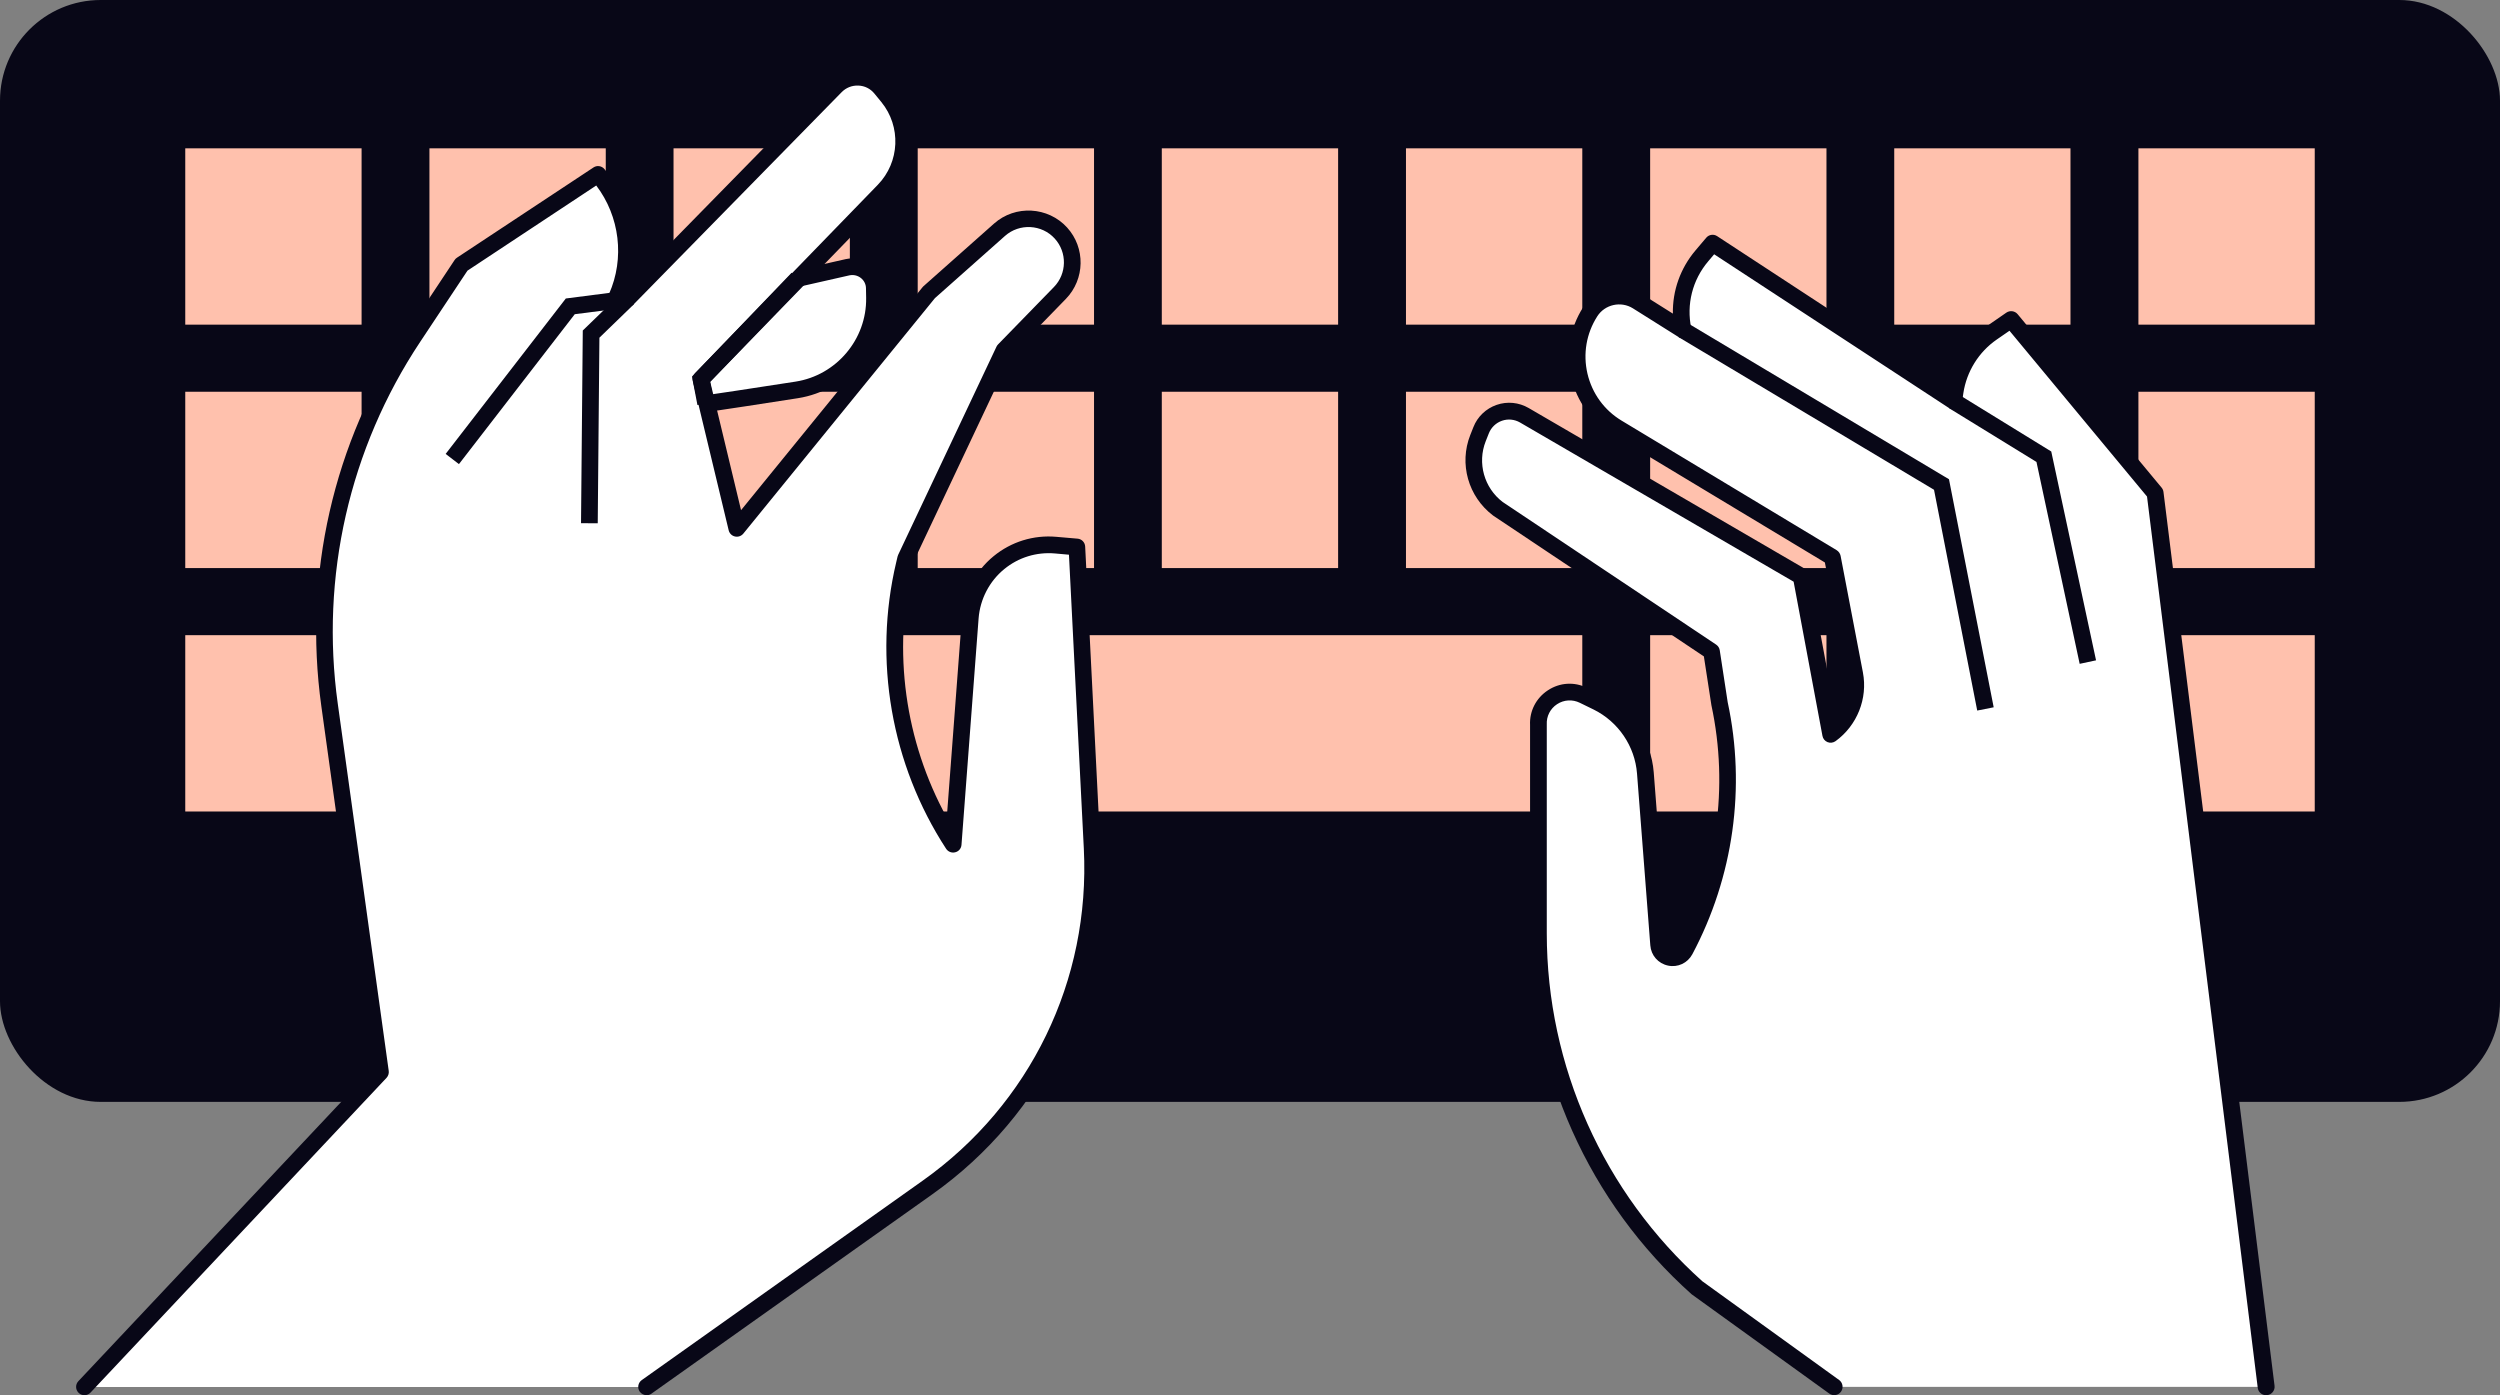 <svg xmlns="http://www.w3.org/2000/svg" id="Calque_2" viewBox="0 0 299.17 166.96"><rect x="0" y="0" width="299.17" height="166.96" fill="#808080" stroke="none"/><g id="_Layer_"><g><rect width="299.17" height="131.86" rx="12.05" ry="12.05" style="fill:#080717;"></rect><g><g><rect x="22.17" y="17.75" width="21.1" height="21.1" style="fill:#ffc1ad;"></rect><rect x="51.39" y="17.75" width="21.1" height="21.1" style="fill:#ffc1ad;"></rect><rect x="80.6" y="17.75" width="21.1" height="21.1" style="fill:#ffc1ad;"></rect><rect x="109.82" y="17.75" width="21.1" height="21.1" style="fill:#ffc1ad;"></rect><rect x="139.03" y="17.75" width="21.1" height="21.1" style="fill:#ffc1ad;"></rect><rect x="168.25" y="17.75" width="21.1" height="21.1" style="fill:#ffc1ad;"></rect><rect x="197.47" y="17.75" width="21.1" height="21.1" style="fill:#ffc1ad;"></rect><rect x="226.68" y="17.75" width="21.09" height="21.1" style="fill:#ffc1ad;"></rect><rect x="255.9" y="17.75" width="21.1" height="21.1" style="fill:#ffc1ad;"></rect></g><g><rect x="22.17" y="46.88" width="21.1" height="21.1" style="fill:#ffc1ad;"></rect><rect x="51.39" y="46.88" width="21.1" height="21.1" style="fill:#ffc1ad;"></rect><rect x="80.6" y="46.88" width="21.1" height="21.1" style="fill:#ffc1ad;"></rect><rect x="109.82" y="46.88" width="21.1" height="21.1" style="fill:#ffc1ad;"></rect><rect x="139.03" y="46.88" width="21.1" height="21.1" style="fill:#ffc1ad;"></rect><rect x="168.25" y="46.88" width="21.1" height="21.1" style="fill:#ffc1ad;"></rect><rect x="197.47" y="46.88" width="21.1" height="21.1" style="fill:#ffc1ad;"></rect><rect x="226.68" y="46.88" width="21.09" height="21.1" style="fill:#ffc1ad;"></rect><rect x="255.9" y="46.88" width="21.1" height="21.1" style="fill:#ffc1ad;"></rect></g><g><rect x="22.17" y="76.01" width="21.1" height="21.1" style="fill:#ffc1ad;"></rect><polygon points="180.62 76.01 168.25 76.01 51.39 76.01 51.39 97.11 168.25 97.11 180.62 97.11 189.35 97.11 189.35 76.01 180.62 76.01" style="fill:#ffc1ad;"></polygon><rect x="197.47" y="76.01" width="21.1" height="21.1" style="fill:#ffc1ad;"></rect><rect x="226.68" y="76.01" width="21.09" height="21.1" style="fill:#ffc1ad;"></rect><rect x="255.9" y="76.01" width="21.1" height="21.1" style="fill:#ffc1ad;"></rect></g></g><g><path d="M95.45,33.34l5.99-1.36c1.62-.37,3.17,.85,3.2,2.51l.02,1.13c.08,5.48-3.89,10.19-9.31,11.04-5.16,.8-10.58,1.63-10.9,1.63l-2.91-6.37,13.91-8.58Z" style="fill:#fff;"></path><path d="M84.44,49.29c-.39,0-.75-.23-.91-.58l-2.91-6.37c-.21-.46-.04-1,.38-1.27l13.91-8.58c.09-.06,.2-.1,.3-.12l5.99-1.36c1.07-.24,2.18,0,3.04,.68,.86,.68,1.37,1.69,1.38,2.79l.02,1.13c.09,5.95-4.28,11.12-10.15,12.04-10.58,1.65-10.89,1.65-11.05,1.65Zm-1.63-6.98l2.24,4.9c1.04-.15,3.7-.54,10.14-1.54,4.9-.76,8.54-5.07,8.46-10.03l-.02-1.13c0-.49-.23-.95-.62-1.25-.39-.3-.88-.41-1.36-.31l-5.82,1.32-13.02,8.03Z" style="fill:#080717;"></path></g><g><path d="M10.1,165.96l35.44-37.66-6.1-43.96c-2.13-15.38,1.43-31.02,10.01-43.96l5.78-8.71,16.34-10.8h0c3.55,4.05,4.42,9.79,2.24,14.72l-.16,.37,1.52-.28,24.85-25.35c1.51-1.54,4.03-1.43,5.4,.24l.82,1c2.72,3.32,2.52,8.16-.47,11.25l-21.88,22.55,4.29,17.86,22.98-28.24,8.45-7.5c2.14-1.9,5.42-1.73,7.35,.4h0c1.86,2.05,1.8,5.19-.13,7.17l-6.68,6.86-11.77,24.92-.16,.68c-2.73,11.5-.62,23.61,5.84,33.51h0l2.05-27.12c.19-2.57,1.43-4.95,3.43-6.58h0c1.9-1.56,4.34-2.31,6.78-2.09l2.55,.22,1.82,36.06c.81,16-6.62,31.31-19.68,40.58l-33.64,23.88H10.1Z" style="fill:#fff;"></path><path d="M77.38,166.96c-.31,0-.62-.15-.82-.42-.32-.45-.21-1.07,.24-1.39l33.64-23.88c12.85-9.12,20.05-23.97,19.26-39.71l-1.78-35.18-1.68-.15c-2.2-.19-4.35,.47-6.06,1.87-1.78,1.45-2.89,3.6-3.07,5.88l-2.05,27.12c-.03,.43-.33,.79-.75,.89-.42,.11-.85-.06-1.09-.42-6.57-10.08-8.75-22.58-5.97-34.29l.16-.68c.02-.07,.04-.13,.07-.2l11.77-24.92c.05-.1,.11-.19,.19-.27l6.68-6.86c1.56-1.6,1.6-4.15,.1-5.8-1.55-1.71-4.22-1.85-5.95-.32l-8.39,7.45-22.93,28.18c-.24,.29-.63,.43-1,.34-.37-.08-.66-.37-.75-.74l-4.29-17.86c-.08-.33,.02-.68,.25-.93l21.88-22.55c2.64-2.72,2.82-6.99,.42-9.92l-.82-1c-.48-.59-1.16-.93-1.92-.96-.76-.03-1.47,.25-2,.79l-24.85,25.35c-.14,.15-.33,.25-.54,.28l-1.52,.28c-.37,.07-.74-.07-.96-.37-.23-.29-.28-.68-.13-1.02l.16-.37c1.9-4.28,1.28-9.29-1.53-12.98l-15.41,10.19-5.67,8.54c-8.46,12.75-11.96,28.11-9.85,43.27l6.1,43.96c.04,.3-.06,.6-.26,.82L10.83,166.65c-.38,.4-1.01,.42-1.41,.04-.4-.38-.42-1.01-.04-1.41l35.11-37.31-6.04-43.49c-2.17-15.64,1.44-31.49,10.17-44.65l5.78-8.71c.07-.11,.17-.21,.28-.28l16.34-10.8c.42-.28,.97-.2,1.3,.18,3.31,3.78,4.45,8.99,3.13,13.76l23.86-24.34c.92-.94,2.21-1.44,3.51-1.38,1.31,.06,2.54,.67,3.38,1.69l.82,1c3.05,3.72,2.82,9.13-.53,12.58l-21.5,22.16,3.69,15.36,21.71-26.67s.07-.08,.11-.12l8.45-7.5c2.54-2.26,6.47-2.04,8.75,.47,2.21,2.43,2.14,6.18-.15,8.54l-6.56,6.74-11.65,24.67-.14,.58c-2.41,10.17-.91,20.96,4.1,30.07l1.81-23.99c.21-2.83,1.6-5.49,3.79-7.28,2.11-1.73,4.78-2.56,7.5-2.32l2.55,.22c.5,.04,.89,.45,.91,.95l1.82,36.06c.83,16.43-6.68,31.92-20.1,41.44l-33.64,23.88c-.18,.12-.38,.18-.58,.18Z" style="fill:#080717;"></path></g><polygon points="54.92 55.54 53.33 54.32 67.71 35.72 73.52 34.97 73.77 36.96 68.78 37.6 54.92 55.54" style="fill:#080717;"></polygon><polygon points="71.53 62.62 69.53 62.61 69.74 39.55 74.47 34.97 75.86 36.41 71.73 40.41 71.53 62.62" style="fill:#080717;"></polygon><g><g><path d="M271.17,165.96l-13.29-106.95-17.24-20.77-2.27,1.57c-2.39,1.65-3.99,4.22-4.42,7.1l-.16,1.1-28.87-18.9-1.28,1.51c-2.08,2.45-2.91,5.72-2.25,8.87h0l-5.47-3.44c-1.91-1.2-4.43-.63-5.65,1.27h0c-3.01,4.72-1.54,10.99,3.25,13.87l25.73,15.5,2.67,13.95c.53,2.76-.59,5.58-2.87,7.23h0l-3.53-18.9-33.13-19.28c-1.91-1.11-4.35-.26-5.17,1.79l-.38,.97c-1.19,3.02-.23,6.46,2.35,8.42l25.6,17.1,.95,6.21c2.16,10.02,.69,20.49-4.13,29.54h0c-.79,1.48-3.03,1.02-3.16-.66l-1.59-20.55c-.28-3.65-2.47-6.87-5.75-8.49l-1.66-.81c-2.56-1.26-5.54,.7-5.4,3.55v24.94c0,16.2,6.91,31.63,18.99,42.42h0l16.41,11.84h51.71Z" style="fill:#fff;"></path><path d="M271.17,166.96c-.5,0-.93-.37-.99-.88l-13.25-106.66-16.46-19.84-1.52,1.05c-2.16,1.49-3.61,3.83-4,6.42l-.16,1.1c-.05,.34-.27,.63-.58,.77-.31,.14-.67,.11-.96-.08l-28.12-18.41-.71,.84c-1.89,2.23-2.63,5.16-2.03,8.02,.08,.39-.08,.8-.41,1.02-.33,.23-.76,.24-1.1,.03l-5.47-3.44c-1.44-.9-3.36-.47-4.27,.96-1.31,2.05-1.72,4.49-1.17,6.86,.56,2.37,2.01,4.37,4.09,5.62l25.73,15.5c.24,.15,.41,.39,.47,.67l2.67,13.95c.6,3.13-.69,6.36-3.27,8.23-.28,.2-.64,.25-.96,.12-.32-.13-.55-.41-.61-.75l-3.45-18.45-32.74-19.05c-.66-.38-1.44-.46-2.16-.21-.72,.25-1.29,.8-1.57,1.5l-.38,.96c-1.02,2.59-.19,5.57,2.03,7.26l25.55,17.07c.23,.16,.39,.4,.43,.68l.95,6.21c2.19,10.18,.69,20.91-4.23,30.16-.57,1.06-1.74,1.61-2.91,1.36-1.18-.25-2.03-1.22-2.12-2.42l-1.59-20.55c-.25-3.28-2.24-6.21-5.19-7.67l-1.66-.81c-.88-.43-1.9-.37-2.72,.17-.82,.54-1.28,1.45-1.23,2.43v24.99c0,15.88,6.79,31.05,18.62,41.64l16.36,11.81c.45,.32,.55,.95,.23,1.4-.32,.45-.95,.55-1.4,.23l-16.41-11.84s-.06-.04-.08-.06c-12.28-10.97-19.32-26.7-19.32-43.17v-24.94c-.08-1.65,.71-3.22,2.13-4.15,1.42-.94,3.18-1.05,4.7-.29l1.66,.81c3.58,1.76,6,5.33,6.31,9.31l1.59,20.55c.04,.46,.39,.58,.54,.61,.15,.03,.52,.06,.74-.35,4.7-8.83,6.13-19.08,4.03-28.86l-.9-5.84-25.23-16.86c-2.98-2.26-4.08-6.2-2.73-9.62l.38-.96c.49-1.25,1.51-2.22,2.78-2.66,1.27-.44,2.66-.3,3.82,.37l33.13,19.28c.25,.15,.43,.39,.48,.68l3.19,17.09c1.11-1.4,1.59-3.25,1.24-5.05l-2.58-13.51-25.35-15.27c-2.55-1.54-4.33-3.98-5.01-6.88-.68-2.9-.17-5.88,1.43-8.39,1.5-2.36,4.66-3.07,7.02-1.58l3.72,2.34c-.05-2.75,.89-5.42,2.71-7.57l1.28-1.51c.33-.39,.89-.47,1.31-.19l27.57,18.05c.56-2.96,2.28-5.61,4.77-7.33l2.27-1.57c.43-.29,1.01-.21,1.34,.18l17.24,20.77c.12,.15,.2,.33,.22,.52l13.29,106.95c.07,.55-.32,1.05-.87,1.12-.04,0-.08,0-.12,0Z" style="fill:#080717;"></path></g><polygon points="236.61 85.03 231.44 58.61 200.88 40.35 201.91 38.64 233.23 57.35 238.58 84.64 236.61 85.03" style="fill:#080717;"></polygon><polygon points="248.87 79.44 243.7 55.28 233.26 48.86 234.31 47.16 245.47 54.03 250.83 79.02 248.87 79.44" style="fill:#080717;"></polygon></g><polygon points="83.46 48.47 82.81 45.06 94.73 32.64 96.17 34.03 84.97 45.7 85.43 48.1 83.46 48.47" style="fill:#080717;"></polygon></g></g></svg>